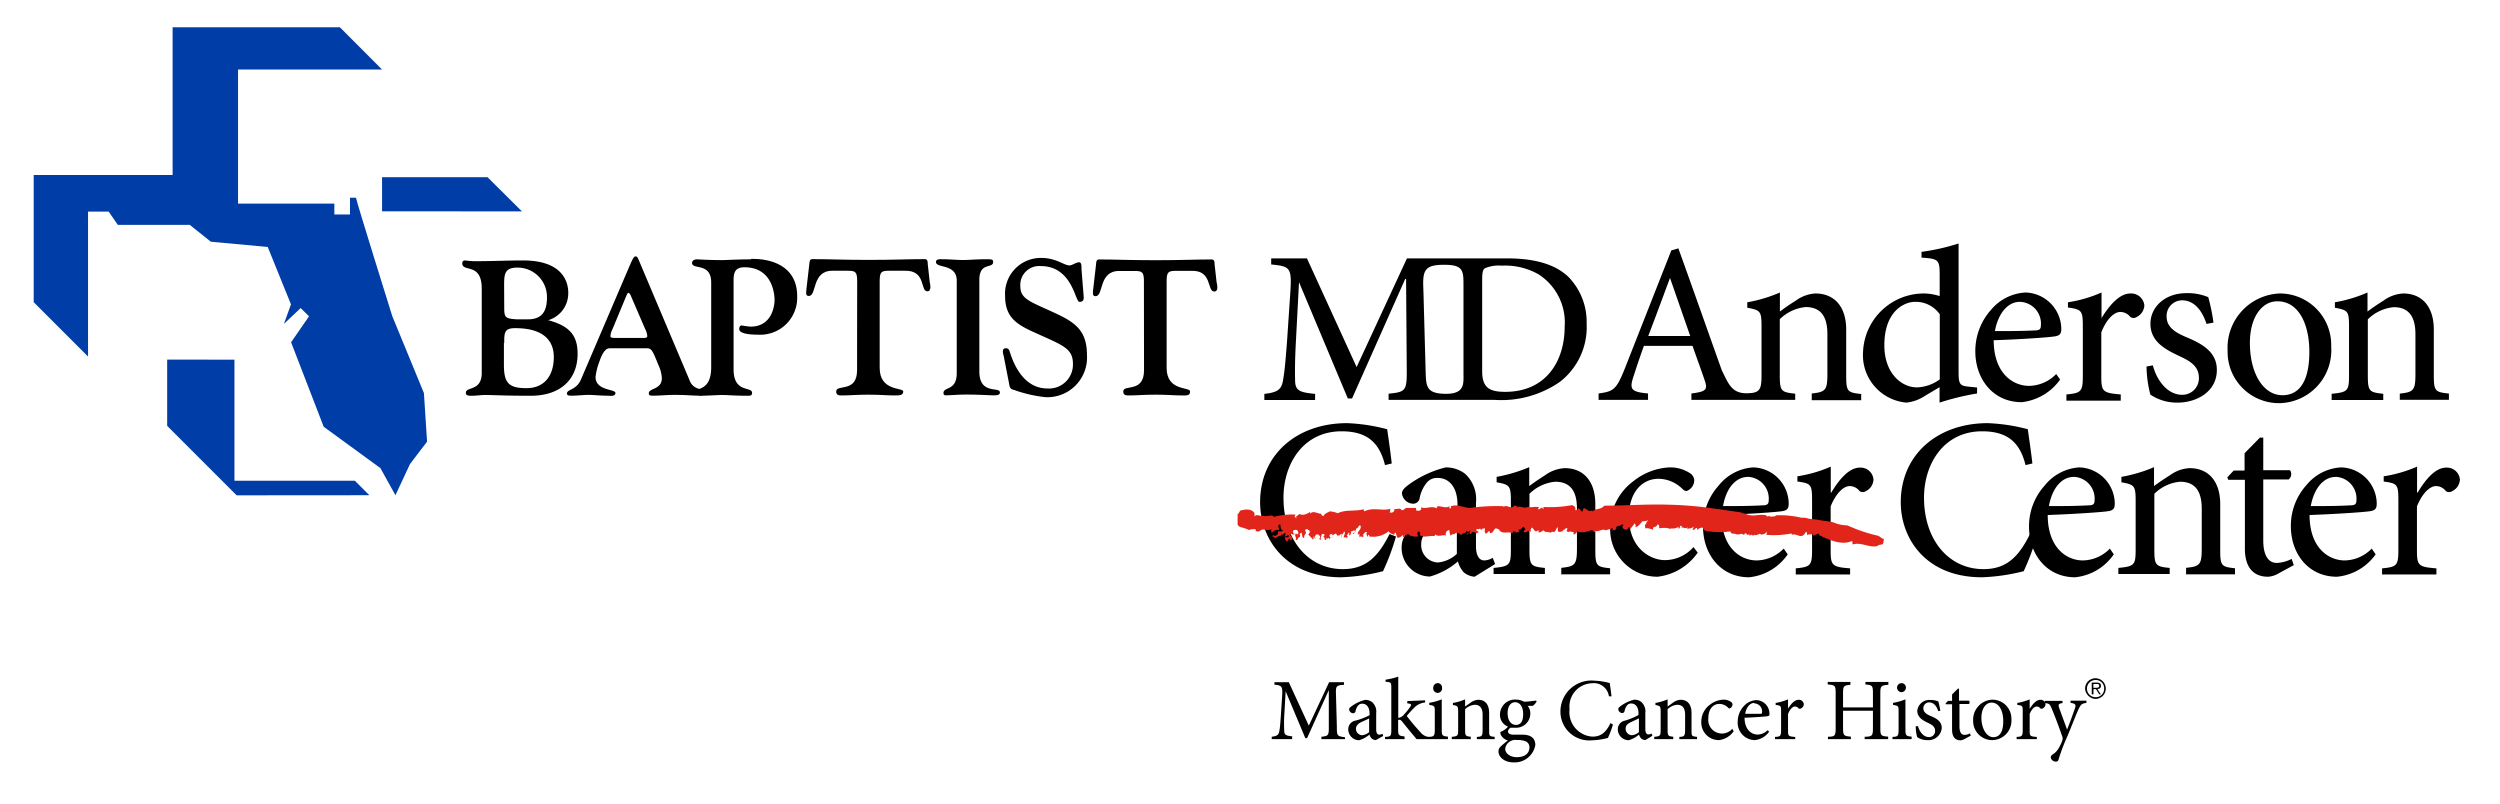 <svg xmlns="http://www.w3.org/2000/svg" viewBox="0 0 230 74">
  <path d="M132.89,36.23c1.92.05,1.75-.94,1.75-1.94v-8c0-1.38,0-1.93-1.78-1.93s-2,.49-1.91,2.25l.2,7.25C131.2,35.45,131.11,36.18,132.89,36.23Zm-5.14.55v-.56c1.61-.16,1.69-.26,1.67-2.38l-.06-8.18h-.08l-4.89,11H124l-4.49-10.7h0l-.3,5.71c-.08,1.64-.08,2.53-.06,3.33,0,1,.52,1.1,1.84,1.24v.56h-4.67v-.56c1.16-.14,1.56-.36,1.71-1.2s.22-1.58.38-3.67l.28-4.17c.18-2.6.08-2.68-1.74-2.87v-.56h3.29l4.57,10,4.63-10h9.18c2.54,0,4.43.52,5.67,1.7a5.92,5.92,0,0,1,1.68,4.31,6.35,6.35,0,0,1-2.46,5.35,9.46,9.46,0,0,1-6,1.66h-9.76Zm8.61-2.63c0,1.52.67,1.9,2.12,1.9,3.75,0,5.47-2.81,5.47-6a5.26,5.26,0,0,0-2.37-4.79,6.18,6.18,0,0,0-3.41-.82,3.28,3.28,0,0,0-1.56.24c-.19.14-.25.36-.25,1.14v8.34Z"/>
  <path d="M153.64,25.57h0c-.67,1.8-1.34,3.62-2,5.34h3.86Zm7,10.61c1.28,0,1.42-.32,1.42-1.67V30c0-1.4-.13-1.46-1.31-1.69v-.5a13.15,13.15,0,0,0,3-.9v1.75c.44-.33.92-.66,1.46-1a3.38,3.38,0,0,1,1.81-.66c1.73,0,2.83,1.2,2.83,3.32v4.22c0,1.49.11,1.57,1.38,1.71v.57h-4.55V36.2c1.28-.13,1.44-.31,1.44-1.81V30.74c0-1.51-.52-2.49-2-2.49a3.9,3.9,0,0,0-2.38,1.12v5.14c0,1.49.13,1.57,1.42,1.71v.57h-9.55V36.2c1.32-.17,1.51-.33,1.24-1.15s-.69-1.95-1.14-3.23h-4.47c-.34.94-.64,1.82-.92,2.7-.46,1.32-.27,1.53,1.3,1.68v.59h-4.55V36.2c1.33-.19,1.61-.31,2.36-2.16l4.33-11,.65-.19c1.3,3.6,2.7,7.59,4,11.23C159,35.24,159.28,36.18,160.67,36.18Z"/>
  <path d="M181.83,36.21a23.52,23.52,0,0,0-3.39.83V35.62l-1.33.79a3.82,3.82,0,0,1-1.71.63,4.38,4.38,0,0,1-4-4.66A5.6,5.6,0,0,1,177,27a4.93,4.93,0,0,1,1.45.24V25.32c0-1.44-.11-1.51-1.67-1.62v-.53a19.43,19.43,0,0,0,3.41-.77V34.25c0,1.14.14,1.25,1,1.33l.7.07v.56Zm-3.39-7.32a2.69,2.69,0,0,0-2.25-1.12c-1,0-2.83.85-2.83,4,0,2.6,1.6,3.87,3,3.87a3.74,3.74,0,0,0,2.1-.74v-6Z"/>
  <path d="M189.53,34.92A5,5,0,0,1,186,37c-2.69,0-4.27-2.19-4.27-4.66a5.68,5.68,0,0,1,1.44-3.83,4.43,4.43,0,0,1,3.19-1.6h0a3.39,3.39,0,0,1,3.28,3.32c0,.44-.11.61-.5.7s-3.11.29-5.72.37c0,3,1.73,4.2,3.26,4.2a3.55,3.55,0,0,0,2.49-1.09Zm-3.72-7.15c-1,0-1.95.92-2.28,2.69,1.22,0,2.43,0,3.7-.06.39,0,.53-.13.53-.44a2,2,0,0,0-1.92-2.19Z"/>
  <path d="M193.33,29.28C194,28.19,194.94,27,196,27a1.22,1.22,0,0,1,1.28,1.09,1.24,1.24,0,0,1-.7,1.07.51.51,0,0,1-.59,0,1.18,1.18,0,0,0-.92-.46c-.57,0-1.27.65-1.75,1.88v4c0,1.44.11,1.57,1.79,1.71v.57h-5v-.57c1.36-.13,1.51-.26,1.51-1.71V30c0-1.44-.12-1.53-1.37-1.71v-.48a12.09,12.09,0,0,0,3.09-.9v2.38h.05Z"/>
  <path d="M203,29.8c-.42-1.29-1.17-2.17-2.25-2.17a1.43,1.43,0,0,0-1.42,1.51c0,1,.89,1.49,1.86,1.9,1.64.68,2.76,1.46,2.76,3,0,2-1.86,3-3.61,3a4.34,4.34,0,0,1-2.51-.74,11,11,0,0,1-.35-2.58l.58-.11c.38,1.44,1.38,2.71,2.69,2.71a1.52,1.52,0,0,0,1.55-1.53c0-1-.63-1.49-1.73-2-1.31-.61-2.73-1.33-2.73-3,0-1.53,1.31-2.82,3.32-2.82a4.83,4.83,0,0,1,2,.37,17.63,17.63,0,0,1,.48,2.34Z"/>
  <path d="M209.75,27a4.73,4.73,0,0,1,4.72,4.88,4.87,4.87,0,0,1-4.75,5.21,4.72,4.72,0,0,1-4.78-4.83A5,5,0,0,1,209.72,27h0Zm-.25.72c-1.33,0-2.51,1.36-2.51,3.83,0,2.75,1.2,4.81,3,4.81,1.36,0,2.47-1,2.47-4,0-2.56-1-4.64-2.93-4.64Z"/>
  <path d="M220.78,36.78v-.57c1.28-.13,1.44-.31,1.44-1.81V30.75c0-1.51-.53-2.49-2-2.49a3.9,3.9,0,0,0-2.38,1.12v5.14c0,1.49.13,1.57,1.42,1.71v.57h-4.75v-.57c1.49-.15,1.6-.26,1.6-1.71V30c0-1.4-.13-1.46-1.3-1.69v-.5a12.93,12.93,0,0,0,3-.9v1.75c.44-.33.92-.66,1.47-1a3.38,3.38,0,0,1,1.81-.66c1.73,0,2.82,1.2,2.82,3.32V34.5c0,1.49.12,1.57,1.39,1.71v.57Z"/>
  <path d="M128.43,49.36a21.61,21.61,0,0,1-1.19,3.19,18,18,0,0,1-3.84.56c-5.19,0-7.47-3.59-7.47-6.9,0-4.38,3.38-7.28,8-7.28a16.72,16.72,0,0,1,3.69.56c.17,1.19.29,2,.42,3.15l-.62.15c-.54-2.21-1.79-3.11-4-3.11-3.48,0-5.34,2.94-5.34,6.11,0,3.9,2.29,6.57,5.46,6.57,2.13,0,3.25-1.15,4.3-3.23Z"/>
  <path d="M135.66,53.06a1.81,1.81,0,0,1-1-.41,2.36,2.36,0,0,1-.53-1,6.7,6.7,0,0,1-2.57,1.39,2.63,2.63,0,0,1-2.61-2.66,2.17,2.17,0,0,1,1.76-2.15,16.22,16.22,0,0,0,3.38-1.41v-.39c0-1.57-.74-2.46-1.83-2.46a1.2,1.2,0,0,0-1,.44,3.14,3.14,0,0,0-.65,1.41.6.6,0,0,1-.63.52,1.07,1.07,0,0,1-1-.94c0-.32.28-.56.7-.87A9.78,9.78,0,0,1,133,43a2.89,2.89,0,0,1,1.79.59,3.18,3.18,0,0,1,1,2.66v4c0,1,.39,1.31.76,1.31a1.62,1.62,0,0,0,.78-.24l.22.57Zm-1.58-5.49c-.47.24-1.5.7-2,.91-.85.39-1.33.8-1.33,1.59a1.6,1.6,0,0,0,1.54,1.68,3,3,0,0,0,1.74-.79V47.57Z"/>
  <path d="M143.64,52.8v-.56c1.28-.13,1.44-.3,1.44-1.81V46.8c0-1.5-.52-2.48-2-2.48a3.86,3.86,0,0,0-2.37,1.11v5.12c0,1.48.13,1.57,1.42,1.7v.56h-4.72v-.56c1.48-.15,1.59-.26,1.59-1.7v-4.5c0-1.39-.14-1.46-1.31-1.68v-.5a13.87,13.87,0,0,0,3-.89v1.74c.44-.33.91-.65,1.46-1a3.36,3.36,0,0,1,1.81-.65c1.72,0,2.81,1.2,2.81,3.31v4.2c0,1.48.11,1.57,1.36,1.7v.56h-4.55Z"/>
  <path d="M156.19,50.84a5.22,5.22,0,0,1-3.7,2.22,4.35,4.35,0,0,1-4.35-4.55,5.26,5.26,0,0,1,2.17-4.27A5.76,5.76,0,0,1,153.58,43h0a3.34,3.34,0,0,1,1.94.56.82.82,0,0,1,.35.68,1.07,1.07,0,0,1-.72.94c-.11,0-.22-.06-.41-.24a3.14,3.14,0,0,0-2.18-.89c-1.44,0-2.7,1.2-2.7,3.48,0,3,2.07,4,3.29,4a3.51,3.51,0,0,0,2.65-1.2Z"/>
  <path d="M164.47,51a4.9,4.9,0,0,1-3.55,2.11c-2.67,0-4.24-2.18-4.24-4.63a5.58,5.58,0,0,1,1.44-3.81A4.42,4.42,0,0,1,161.3,43h0a3.36,3.36,0,0,1,3.26,3.31c0,.44-.11.61-.5.7s-3.09.28-5.68.37c0,3,1.72,4.18,3.24,4.18a3.55,3.55,0,0,0,2.48-1.09Zm-3.69-7.12c-1,0-1.95.91-2.26,2.68,1.22,0,2.42,0,3.67-.07.39,0,.53-.13.53-.44a2,2,0,0,0-1.92-2.18h0Z"/>
  <path d="M168.47,45.33c.65-1.09,1.59-2.31,2.64-2.31a1.19,1.19,0,0,1,1.25,1.09,1.24,1.24,0,0,1-.69,1.07.51.51,0,0,1-.59,0,1.15,1.15,0,0,0-.91-.46c-.56,0-1.26.65-1.75,1.87v4c0,1.44.11,1.57,1.79,1.7v.56h-5v-.56c1.36-.13,1.5-.26,1.5-1.7V46c0-1.44-.11-1.53-1.35-1.7v-.48a12.33,12.33,0,0,0,3.07-.89v2.37Z"/>
  <path d="M187.37,49.36a21.61,21.61,0,0,1-1.19,3.19,18,18,0,0,1-3.84.56c-5.19,0-7.47-3.59-7.47-6.9,0-4.38,3.38-7.28,8-7.28a16.72,16.72,0,0,1,3.69.56c.16,1.19.29,2,.42,3.15l-.63.15c-.54-2.21-1.79-3.11-4-3.11-3.48,0-5.34,2.94-5.34,6.11,0,3.9,2.29,6.57,5.47,6.57,2.13,0,3.25-1.15,4.28-3.23Z"/>
  <path d="M194.47,51a4.93,4.93,0,0,1-3.55,2.11c-2.68,0-4.25-2.18-4.25-4.63a5.58,5.58,0,0,1,1.44-3.81A4.44,4.44,0,0,1,191.29,43h0a3.37,3.37,0,0,1,3.27,3.31c0,.44-.11.61-.5.7s-3.08.28-5.67.37c0,3,1.72,4.18,3.24,4.18a3.55,3.55,0,0,0,2.48-1.09Zm-3.71-7.12c-1,0-1.94.91-2.26,2.68,1.22,0,2.42,0,3.68-.07.39,0,.52-.13.52-.44a2,2,0,0,0-1.92-2.18h0Z"/>
  <path d="M201.12,52.8v-.56c1.29-.13,1.44-.3,1.44-1.81V46.8c0-1.5-.52-2.48-2-2.48a3.83,3.83,0,0,0-2.36,1.11v5.12c0,1.48.13,1.57,1.41,1.7v.56h-4.72v-.56c1.48-.15,1.59-.26,1.59-1.7v-4.5c0-1.39-.14-1.46-1.31-1.68v-.5a13.56,13.56,0,0,0,3-.89v1.74c.43-.33.92-.65,1.47-1a3.33,3.33,0,0,1,1.81-.65c1.72,0,2.81,1.2,2.81,3.31v4.2c0,1.48.11,1.57,1.36,1.7v.56h-4.55Z"/>
  <path d="M209.58,52.78a2.14,2.14,0,0,1-.91.28c-1.37,0-2.14-.87-2.14-2.59V44.14H205l-.09-.22.59-.63h1V41.7l1.41-1.44.31,0v3h2.46a.62.62,0,0,1-.13.85h-2.33v5.59c0,1.76.72,2.09,1.25,2.09a3.28,3.28,0,0,0,1.36-.37l.2.57Z"/>
  <path d="M218.56,51A4.93,4.93,0,0,1,215,53.06c-2.68,0-4.24-2.18-4.24-4.63a5.58,5.58,0,0,1,1.44-3.81A4.42,4.42,0,0,1,215.39,43h0a3.37,3.37,0,0,1,3.27,3.31c0,.44-.11.61-.5.7s-3.09.28-5.68.37c0,3,1.72,4.18,3.25,4.18a3.55,3.55,0,0,0,2.47-1.09Zm-3.7-7.12c-1,0-1.94.91-2.27,2.68,1.22,0,2.42,0,3.68-.07.39,0,.52-.13.52-.44a2,2,0,0,0-1.92-2.18h0Z"/>
  <path d="M222.42,45.33c.64-1.09,1.58-2.31,2.63-2.31a1.2,1.2,0,0,1,1.26,1.09,1.23,1.23,0,0,1-.7,1.07.51.51,0,0,1-.59,0,1.15,1.15,0,0,0-.91-.46c-.56,0-1.26.65-1.75,1.87v4c0,1.44.11,1.57,1.79,1.7v.56h-5v-.56c1.36-.13,1.5-.26,1.5-1.7V46c0-1.44-.11-1.53-1.35-1.7v-.48a12.46,12.46,0,0,0,3.07-.89v2.37Z"/>
  <path d="M160.89,47.38c.72.12.76-.07,1.5,0,.11,0,.11.13.25.13l.18-.06,0,.08c.1,0,.63,0,.54-.12a8.69,8.69,0,0,1,2.36.22c.14,0,.45,0,.58.06s.81.1.92.12c.64.15,1.07.12,1.47.26a3.61,3.61,0,0,0,1.28.27,14.5,14.5,0,0,0,2.64.91.83.83,0,0,1,.39.17s.2.17.28.14,0,.2,0,.27,0,.26-.24.28-.29.13-.44.15c-.71.1-1.42-.4-2.14-.17-.1,0,.07-.34-.15-.29-.86.37-2-.1-3-.59l.07-.09c-.17-.09-.44.2-.63.13,0-.06.07-.08,0-.18-.07.19-.36,0-.46.18-.07-.09,0-.24-.13-.34l-.14.21c-.37.49-.74-.12-1.2.1,0,0,.07-.08,0-.14a8.85,8.85,0,0,1-2.31.13.41.41,0,0,0,0-.31c-.06.23-.3.26-.51.29-.07-.25-.37.18-.59,0l0,0c-.2.23-.25-.17-.42.12l-.09-.2c-.11.33-.24-.2-.4,0v.07c-.14.07-.2-.11-.33-.06v0c-.3.06-.29.08-.52,0s-.32.09-.46-.23a7.28,7.28,0,0,1-2.33-.06c-.1-.11-.17-.15-.19-.25s-.37,0-.47.15,0-.14-.11-.16-.21.28-.4.14a.24.24,0,0,0,.1-.25c-.18.19-.4.14-.61.2,0,0,.08-.07.08-.15-.23.22-.39-.08-.59.06l.08-.15c-.29-.2-.11.31-.37.19.07,0,0-.1.06-.17-.27.26-.66.14-.91.22,0,0,0-.06,0-.06a2.71,2.71,0,0,0-.85,0c-.1-.07.06-.37-.23-.33,0,.31-.49.1-.34.46-.24-.06-.62-.2-.79-.1.12-.11-.1-.38.1-.4L151.5,48c0-.12.15.05.11-.11-.1,0-.4.11-.49.06-.2.18-.38.53-.69.55.15-.11-.07-.34,0-.39l-.45.57c-.1,0,0-.24-.16-.17,0,.08-.06.13-.11.19s-.42.06-.45-.25c0-.12.17-.06.06-.17s-.2.1-.38.1v0c-.12,0-.37.12-.24.29.08,0,0-.18.1-.09a.54.54,0,0,1-.5.21c.06,0,.06-.13.09-.21l-.66.21c-.35-.21-.75.26-1,0,.05,0,0,.21,0,.17-.17,0-.16-.23-.27-.15,0-.12-.14,0-.26.07s0-.06.07-.07a1.62,1.62,0,0,1-1.18.09c0,.08-.23.29-.32.28l0-.19c-.08-.11-.29,0-.3-.15l.16,0c-.17,0-.34.22-.5,0,0,0,.14-.26,0-.25s-.07.09-.27.15l-.08.06c0,.18-.22,0-.13.18,0-.15-.36.09-.33-.22l0-.24c-.11,0-.17.25-.26.36a.28.28,0,0,1,0-.11c0,.37-.25,0-.38.25-.22-.13-.56,0-.67-.24-.17.11-.32.25-.52.17,0,0,.09-.05.1-.12s-.14,0-.25.05-.25-.21-.39-.35c-.17.11-.11.31-.11.43-.17-.36-.48.24-.68-.09.06-.05.25-.18.11-.27-.16-.36-.31.27-.56.1l.06.3c-.11-.19-.37.18-.34-.13-.08.11-.3-.1-.27.2-.41-.24-1,.16-1.26-.37l-.18-.06c-.29-.18-.29.5-.65.39,0-.12,0-.17-.12-.15l-.2.21c-.23-.05-.13-.28-.14-.48-.12,0-.28,0-.34.18l-.15-.26c.11.19-.1.13-.16.18l.06,0c0-.09-.17,0-.24,0s.17.18.25.22-.16.07-.25.18c0-.2-.21-.14-.3-.16s-.13.18-.16.18-.19,0-.1-.17-.06.07,0,0,.08-.23-.07-.09,0,.4-.19.27c.06-.05.07-.13.12-.2l-.21-.11v.19s0-.06,0-.09c-.06.19-.33.06-.37.28-.11,0-.22-.13-.33-.15l0,0c-.12-.11-.29,0-.39.09v0a.32.32,0,0,0-.31.12c-.17-.14-.06-.7-.24-.46-.17,0-.28.34-.2.46-.31-.12-.66.18-1-.11,0,.08,0,.12-.11.16-.45-.07-1,.22-1.33-.14.14-.08,0-.18,0-.29-.11.17-.13-.17-.17.11s0,.25.14.31a1,1,0,0,1-.84-.07c.08.08,0,.13,0,.18,0-.27-.18-.31-.33-.21l0,.16-.1-.17c-.06,0-.07.34-.21.18l0-.17c-.16.13-.38.36-.55.22L128.4,49c-.07,0-.2.17-.07.24-.29-.14-.48-.16-.57-.37a2.23,2.23,0,0,1-1.8.48l0-.12c-.16-.11-.08.21-.19.13,0-.12-.12-.25,0-.39-.22-.13-.29.21-.43.26s.12-.1.09.1-.31-.12-.34.12a.59.59,0,0,1,0-.37l-.14.12c-.17-.28.38-.5.21-.85l-.13,0-.12.21c-.29.06-.13.57-.44.55-.08-.14.24,0,.19-.23s-.29.11-.42,0c.14.09,0,.33-.07.38-.15-.11.1-.23-.12-.25,0,.14-.24.24-.06.34-.08.32-.23-.09-.35.16-.07-.22.23-.51,0-.62,0,.21-.3.29-.17.61a.29.29,0,0,1,0-.36c-.13-.13-.33.39-.37,0l0,.22c0-.07-.1-.12-.17-.24s-.38.29-.38,0c0,0-.31,0-.21.25s.2-.17.29.14c-.12-.25-.24,0-.34.12l0-.13c-.06,0-.19,0-.23.16a.15.15,0,0,0,0-.19l-.06.19c-.24.1-.06-.34-.29-.29l.17-.15s-.12-.15-.23-.09-.12.39-.16.53-.06-.2-.19,0l.17-.21c0-.06-.11-.29-.29-.29s-.28.32-.11.41a.16.16,0,0,1-.14-.23c-.2.06,0,.19-.14.3-.07-.12-.29-.29-.42-.46l.18-.3h-.12c.15-.24-.2,0-.11-.21-.08,0-.18,0-.26.11.24.4-.14.33-.07.7-.32.1-.09-.87-.43-.29.05.1.13,0,0,.24-.2,0-.13.37-.37.22.17-.15-.19-.37.06-.59,0,.12.14.09.18.06s0-.37-.19-.37-.3,0-.27.23.19,0,.11.19c-.25.07-.29-.24-.39.13.16,0,.2.18.2.33l-.18.09,0-.14c-.29-.1-.08.25-.37.22l-.14-.28c.07-.24.42.1.36-.28-.19,0-.25.18-.42.08l.13-.08c-.07,0,.1-.41-.16-.11-.13.12-.28,0-.28.17-.3,0-.38.2-.57.22,0-.28-.34,0-.13-.31.1.16.36.1.46-.17-.11-.33.24,0,.46-.25-.24,0-.23-.33-.27-.55-.07,0-.13.08-.17.11,0,.2.06.2.07.41a.68.68,0,0,0-.67.27c-.09-.1-.07-.3,0-.32a1.8,1.8,0,0,1-.8,0c-.23,0-.43.32-.57.15-.21.15,0-.19-.2-.18s-.3,0-.53.08a4.17,4.17,0,0,0-.75-.26c-.09,0-.11-.08-.18-.07l-.06-.08,0,0s-.06,0-.06-.2,0-.24,0-.24V47.3c.18-.09.17-.4.41-.36.55-.16,1,0,1.13.26a.77.77,0,0,1,0,.36c.16-.36.57,0,.79-.12.39.15.85-.17,1,.11a6.78,6.78,0,0,1,2-.21l-.12.24c.13-.18.08.14.21.1-.15-.19.17-.25.26-.4.32.19.73,0,1-.19v.17c.29-.32.63,0,1,0,0,.07.11.23.21.21.19-.27.29-.25.57-.42a2,2,0,0,1,.75.17c.78-.38,1.57-.14,2.38-.37l.06.2c.78-.42,1.74,0,2.41-.25l-.06.34a.3.3,0,0,0,.42-.33c.21.11.52-.16.66.12.21.06.26-.16.44-.2l.89,0c0,.07,0,.22.05.24s.55.09.41-.31c.43.23,1-.19,1.43.12,0-.11.07-.13.11-.21.38,0,.78.22,1.08,0,.06.06-.1.19.06.2s0-.14.11-.21c.62-.21,1.24.21,1.8.16a17.6,17.6,0,0,1,3-.15v.08c.31-.31.75.31,1-.16.08.08.29,0,.23.19.25-.22.71.2,1.07-.08,0,0,0,0-.09,0,.37.17.7-.07,1.09.09,0,0-.11.06-.12.14.15.15.36-.34.45,0,.09,0,.06-.2,0-.19a11.11,11.11,0,0,0,2.68-.17c.64.24,0,.66.54.38,0,.08,0-.15,0-.07.2-.11.3.44.44.24,0-.24.09-.13.1-.28.39.16.46.38.78.21l0,.12c.37-.35.79-.15,1.1-.55,2,0,3.93-.15,5.89-.09a33.53,33.53,0,0,1,4.22.36c.78.09,1.65.24,2.38.33Z" fill="#e1251b"/>
  <path d="M121.57,68v-.22c.65-.07.69-.11.68-1l0-3.29h0l-2,4.42h-.16l-1.81-4.31h0l-.13,2.3a12.16,12.16,0,0,0,0,1.34c0,.39.21.45.73.5V68H117v-.22c.47-.06.62-.15.69-.48s.09-.64.15-1.48l.11-1.68c.07-1,0-1.08-.7-1.15v-.23h1.32l1.84,4,1.87-4h1.37V63c-.71.06-.77.08-.74.91l.08,2.92c0,.86,0,.89.75,1V68Z"/>
  <path d="M126.57,68.09a.64.64,0,0,1-.38-.15.86.86,0,0,1-.2-.36,2.52,2.52,0,0,1-.95.52,1,1,0,0,1-1-1,.8.8,0,0,1,.65-.8A6.18,6.18,0,0,0,126,65.8v-.15c0-.58-.27-.91-.68-.91a.49.49,0,0,0-.37.16,1.19,1.19,0,0,0-.24.53.22.22,0,0,1-.23.19.39.39,0,0,1-.36-.35c0-.12.11-.21.26-.32a3.5,3.5,0,0,1,1.21-.56,1,1,0,0,1,.66.22,1.16,1.16,0,0,1,.36,1v1.5c0,.36.14.48.28.48a.58.58,0,0,0,.29-.09l.08.21Zm-.6-2c-.16.09-.55.26-.73.34s-.49.3-.49.59a.59.59,0,0,0,.57.62,1.11,1.11,0,0,0,.64-.29V66.06Z"/>
  <path d="M130.33,68c-.36-.41-.88-1.06-1.32-1.6-.1-.13-.18-.18-.25-.18l-.13,0v.9c0,.53.07.58.59.63V68h-1.8v-.21c.54,0,.58-.11.58-.63V63.33c0-.53,0-.57-.53-.61v-.19a6.47,6.47,0,0,0,1.17-.28v3.8a.84.84,0,0,0,.5-.28,6.87,6.87,0,0,0,.58-.71c.16-.25.14-.31-.25-.35V64.5l1.64-.07v.2a1.56,1.56,0,0,0-1,.48,8.93,8.93,0,0,0-.69.76,19,19,0,0,0,1.25,1.48,1.11,1.11,0,0,0,.8.45V68Z"/>
  <path d="M131.42,68v-.21c.51,0,.58-.1.58-.65V65.46c0-.49,0-.53-.51-.61v-.19a5.27,5.27,0,0,0,1.15-.32v2.78c0,.55.05.6.57.65V68h-1.79Zm.44-4.73a.41.41,0,0,1,.41-.42.4.4,0,0,1,.4.42.41.41,0,1,1-.81,0Z"/>
  <path d="M135.87,68v-.21c.48,0,.53-.11.53-.67V65.76c0-.56-.2-.92-.73-.92a1.44,1.44,0,0,0-.88.41v1.9c0,.55.05.58.52.63V68h-1.75v-.21c.55-.06.59-.1.59-.63V65.48c0-.52-.05-.54-.48-.62v-.19a4.67,4.67,0,0,0,1.12-.33V65l.54-.38a1.3,1.3,0,0,1,.67-.24c.64,0,1,.44,1,1.22v1.56c0,.55,0,.58.51.63V68Z"/>
  <path d="M141.37,64.53a1.1,1.1,0,0,1-.36.41l-.46,0a1.11,1.11,0,0,1,.24.72,1.31,1.31,0,0,1-1.41,1.29c-.14,0-.28,0-.41,0a.51.51,0,0,0-.24.33c0,.16.14.31.51.31h.85c.5,0,1.16.16,1.16.95a1.93,1.93,0,0,1-2,1.6c-.89,0-1.39-.53-1.39-1a.62.62,0,0,1,.19-.45,7.35,7.35,0,0,1,.67-.56,1.11,1.11,0,0,1-.6-.45.62.62,0,0,1-.09-.34,1.76,1.76,0,0,0,.71-.49A1.15,1.15,0,0,1,138,65.7a1.38,1.38,0,0,1,1.44-1.34h0a1.62,1.62,0,0,1,.78.2,10.2,10.2,0,0,0,1.1-.11Zm-1.82,3.55a.94.94,0,0,0-.7.18.88.88,0,0,0-.37.63c0,.44.47.77,1.07.77.77,0,1.16-.39,1.16-.9a.59.59,0,0,0-.37-.57,2.21,2.21,0,0,0-.79-.11Zm-.19-3.47c-.35,0-.66.34-.66,1s.31,1.08.76,1.08.67-.32.67-1-.3-1.09-.77-1.09Z"/>
  <path d="M148.39,66.66a8.62,8.62,0,0,1-.46,1.23,6.56,6.56,0,0,1-1.48.22,2.65,2.65,0,0,1-2.89-2.67,2.85,2.85,0,0,1,3.11-2.82,6.47,6.47,0,0,1,1.43.22c.06.46.11.78.16,1.22l-.24,0a1.4,1.4,0,0,0-1.56-1.2,2.14,2.14,0,0,0-2.06,2.37,2.26,2.26,0,0,0,2.11,2.54c.82,0,1.26-.44,1.66-1.25Z"/>
  <path d="M151.37,68.09a.67.67,0,0,1-.38-.15.86.86,0,0,1-.2-.36,2.52,2.52,0,0,1-.95.52,1,1,0,0,1-1-1,.8.8,0,0,1,.65-.8,6.18,6.18,0,0,0,1.25-.52v-.15c0-.58-.27-.91-.68-.91a.47.47,0,0,0-.36.16,1.19,1.19,0,0,0-.24.53.22.22,0,0,1-.23.19.39.39,0,0,1-.35-.35c0-.12.1-.21.26-.32a3.41,3.41,0,0,1,1.21-.56,1,1,0,0,1,.66.22,1.16,1.16,0,0,1,.36,1v1.5c0,.36.15.48.28.48a.58.58,0,0,0,.29-.09l.08.21Zm-.59-2-.72.34c-.31.15-.5.3-.5.59a.59.59,0,0,0,.58.62,1.11,1.11,0,0,0,.64-.29V66.06Z"/>
  <path d="M154.5,68v-.21c.47,0,.53-.11.53-.67V65.76c0-.56-.2-.92-.73-.92a1.42,1.42,0,0,0-.88.41v1.9c0,.55.05.58.52.63V68h-1.75v-.21c.55-.06.59-.1.59-.63V65.48c0-.52-.06-.54-.48-.62v-.19a4.67,4.67,0,0,0,1.12-.33V65l.53-.38a1.3,1.3,0,0,1,.67-.24c.64,0,1,.44,1,1.22v1.56c0,.55,0,.58.51.63V68Z"/>
  <path d="M159.5,67.27a1.91,1.91,0,0,1-1.36.82,1.61,1.61,0,0,1-1.62-1.69,1.94,1.94,0,0,1,.81-1.58,2.12,2.12,0,0,1,1.21-.45h0a1.18,1.18,0,0,1,.72.21.29.29,0,0,1,.13.25.4.4,0,0,1-.27.35s-.08,0-.15-.09a1.14,1.14,0,0,0-.8-.33c-.53,0-1,.44-1,1.29a1.26,1.26,0,0,0,2.2,1Z"/>
  <path d="M162.76,67.31a1.81,1.81,0,0,1-1.32.78,1.6,1.6,0,0,1-1.57-1.72A2.08,2.08,0,0,1,160.4,65a1.65,1.65,0,0,1,1.18-.59h0a1.25,1.25,0,0,1,1.21,1.22c0,.16,0,.23-.18.26s-1.15.11-2.11.14c0,1.1.64,1.55,1.2,1.55a1.34,1.34,0,0,0,.92-.4Zm-1.37-2.64c-.36,0-.72.34-.83,1l1.36,0c.14,0,.19,0,.19-.16a.74.74,0,0,0-.72-.8Z"/>
  <path d="M164.48,65.23c.24-.4.59-.85,1-.85a.45.45,0,0,1,.47.4.44.44,0,0,1-.25.39.2.2,0,0,1-.23,0,.43.43,0,0,0-.33-.17c-.22,0-.47.24-.64.69v1.48c0,.53,0,.58.66.63V68h-1.86v-.21c.5,0,.56-.1.56-.63V65.48c0-.53,0-.56-.5-.63v-.18a4.9,4.9,0,0,0,1.14-.33v.88h0Z"/>
  <path d="M173.72,63c-.66.06-.73.1-.73.77V67c0,.68.06.72.72.77V68h-2.16v-.22c.69,0,.76-.09.76-.77V65.39h-2.75V67c0,.67.07.72.72.77V68h-2.11v-.22c.64,0,.71-.09.71-.77V63.74c0-.68-.06-.71-.73-.77v-.23h2.09V63c-.61.06-.68.1-.68.77v1.31h2.75V63.74c0-.67-.06-.71-.69-.77v-.23h2.11V63Z"/>
  <path d="M174.11,68v-.21c.5,0,.56-.1.56-.65V65.46c0-.49,0-.53-.51-.61v-.19a5.18,5.18,0,0,0,1.14-.32v2.78c0,.55.06.6.57.65V68h-1.76Zm.42-4.73a.41.41,0,0,1,.41-.42.4.4,0,0,1,.4.42.41.41,0,0,1-.41.41A.42.42,0,0,1,174.53,63.26Z"/>
  <path d="M178.31,65.42c-.14-.48-.42-.8-.83-.8a.53.53,0,0,0-.53.56c0,.36.33.55.69.7.61.25,1,.54,1,1.1a1.22,1.22,0,0,1-1.34,1.11,1.54,1.54,0,0,1-.92-.28,3.61,3.61,0,0,1-.13-1l.21,0c.14.53.51,1,1,1a.55.55,0,0,0,.57-.56c0-.36-.23-.55-.64-.74s-1-.49-1-1.11a1.11,1.11,0,0,1,1.22-1,1.63,1.63,0,0,1,.72.14,8.2,8.2,0,0,1,.18.86Z"/>
  <path d="M180.72,68a1,1,0,0,1-.34.11c-.51,0-.79-.32-.79-1V64.79H179l0-.08.22-.23h.37v-.59l.53-.53.11,0v1.1h.91a.22.22,0,0,1,0,.31h-.87v2.07c0,.65.27.77.47.77a1.1,1.1,0,0,0,.5-.14l.07.21Z"/>
  <path d="M183.31,64.37a1.75,1.75,0,0,1,1.74,1.8,1.79,1.79,0,0,1-1.75,1.92,1.75,1.75,0,0,1-1.77-1.78,1.84,1.84,0,0,1,1.78-1.94Zm-.09.27c-.5,0-.93.5-.93,1.41s.44,1.77,1.1,1.77c.5,0,.91-.37.91-1.47,0-.95-.38-1.71-1.08-1.71Z"/>
  <path d="M186.72,65.23c.25-.4.59-.85,1-.85a.45.45,0,0,1,.47.4.46.46,0,0,1-.25.39.2.2,0,0,1-.23,0,.43.43,0,0,0-.33-.17c-.22,0-.47.24-.65.69v1.48c0,.53,0,.58.66.63V68h-1.86v-.21c.5,0,.56-.1.56-.63V65.48c0-.53,0-.56-.5-.63v-.18a4.9,4.9,0,0,0,1.14-.33v.88h0Z"/>
  <path d="M191.94,64.67c-.43.06-.5.13-.72.59s-.45,1.1-1,2.43a17.15,17.15,0,0,0-.83,2.18.25.25,0,0,1-.26.2.47.47,0,0,1-.46-.39c0-.13.07-.2.21-.29a1.67,1.67,0,0,0,.6-.71,2.93,2.93,0,0,0,.25-.56.5.5,0,0,0,0-.36c-.32-.92-.69-1.9-.93-2.47s-.25-.55-.69-.61v-.2h1.64v.2c-.37.06-.41.14-.31.44l.73,2c.23-.55.57-1.5.74-2,.1-.31,0-.39-.42-.46v-.2h1.46v.19Z"/>
  <path d="M191.83,63.35a.95.95,0,1,1,.95.95A1,1,0,0,1,191.83,63.35Zm1.75,0a.76.76,0,0,0-.79-.79.79.79,0,1,0,0,1.58A.76.76,0,0,0,193.58,63.35Zm-1,.53h-.14V62.8h.47c.28,0,.38.11.38.3s-.14.28-.33.3l.32.48h-.15l-.3-.48h-.23v.48Zm.19-.6c.15,0,.36,0,.36-.18s-.13-.17-.25-.17h-.29v.35Z"/>
  <polyline points="21.57 33.09 15.38 33.08 15.38 39.18 21.77 45.57 33.98 45.56 32.65 44.23 21.57 44.23" fill="#003da6"/>
  <polyline points="35.15 16.3 44.85 16.3 48.02 19.45 35.15 19.44" fill="#003da6"/>
  <path d="M39,36.16l-2.91-7.07s-3.29-10.52-3.34-10.9H32.2v1.54H30.76v-1H21.9V6.4H35.15L31.27,2.51H15.88V16.1H3.1V27.8l5,5V19.47H10l.84,1.22h6.62l1.94,1.55,5.23.48L26.77,28l-.65,1.8,1.54-1.46.77.76-1.65,2.39,3,7.77L35,43.07l1.38,2.49,1.34-2.87,1.57-2.06" fill="#003da6"/>
  <path d="M46.38,26.3c0-1,0-1.68,1.19-1.68a2.7,2.7,0,0,1,2.75,2.76c0,1.31-.49,2-1.78,2h-1c-1-.07-1.15-.14-1.15-1m-2.07,5.93c0,1.71-1.46,1.24-1.46,1.82,0,.25.16.28.56.28s.8-.07,1.2-.07c.85,0,1.7.07,4.21.07,2.75,0,4.31-1.52,4.31-3.86,0-1.59-.64-2.55-2.71-3.09v0a2.58,2.58,0,0,0,1.85-2.5c0-.42,0-3-4.16-3-1.42,0-2.86.07-4.3.07a5.72,5.72,0,0,1-1-.07c-.09,0-.29,0-.29.26,0,.87,1.79-.11,1.79,2.33v7.83Zm2.07-2.76c0-.92,0-1.36,1-1.36,3.08,0,3.56,1.59,3.56,2.65,0,1.72-.86,2.87-2.52,2.87s-2.07-.5-2.07-2.17v-2Z"/>
  <path d="M69.11,23.86c-1.19,0-2.4.07-2.64.07-1.29,0-2.22-.07-2.33-.07-.41,0-.47.23-.47.33,0,.66,1.76-.07,1.76,1.8v7.79c0,1.56-.67,1.82-1.07,2a1.2,1.2,0,0,1-.93-.82L58.86,24.15c-.22-.53-.25-.56-.4-.56s-.3.34-.43.62l-4.58,10.7c-.42,1-1.29.89-1.29,1.29,0,.23.27.2.51.2.49,0,1-.07,1.48-.07s1.05.07,1.59.07c.35,0,.88.12.88-.25s-1.83-.19-1.83-1.47a5.75,5.75,0,0,1,.35-1.4c.39-1.17.75-1.24,1-1.24H59.5c.44,0,.53.18,1.08,1.56a3.14,3.14,0,0,1,.31,1.19c0,1.08-1.2.89-1.2,1.4,0,.24.22.21.52.21.49,0,1.12-.07,1.86-.07,1.12,0,1.57.07,2.18.07a1.64,1.64,0,0,0,.5,0c.45,0,1.25-.06,1.73-.06s1.12.07,2.3.07c.24,0,.41,0,.41-.27,0-.62-1.7.06-1.7-2.16V25.74c0-.8.26-1.15,1-1.15,2.63,0,2.77,2.58,2.77,3s-.17,2.46-2.21,2.46a6.57,6.57,0,0,1-.81-.11c-.19,0-.23.21-.23.34s.08.51,1.74.51a3.4,3.4,0,0,0,3.59-3.55c0-2.57-2.08-3.46-4.25-3.42M59,31.09H56.7c-.31,0-.54,0-.54-.16a1.58,1.58,0,0,1,.19-.65l1.3-3.13c.09-.2.15-.21.19-.21s0,0,.14.14l1.38,3.2a1.63,1.63,0,0,1,.19.65C59.54,31.11,59.31,31.09,59,31.09Z"/>
  <path d="M78.85,34.06c0,2.11-1.92,1.26-1.92,1.95,0,.39.29.37.59.37.68,0,1.23-.07,2.37-.07s1.69.07,2.37.07c.49,0,.84,0,.84-.37s-2.17,0-2.17-2.16v-8c0-.85.17-.94.86-.94h1.43c2-.07,1.42,1.89,2.09,1.89.44,0,.25-.69.22-.9l-.18-1.63c0-.18,0-.43-.27-.43-1.57,0-2.71.07-5.17.07s-3.6-.07-5.18-.07c-.25,0-.25.25-.27.43l-.27,2.34c0,.23-.13.62.22.62.76,0,.25-2.32,2.16-2.32H78c.69,0,.86.09.86.94"/>
  <path d="M90.1,25.75c0-1.68,1.27-1,1.27-1.65,0-.21-.08-.25-.59-.25-1,0-1.57.07-2.18.07s-1.25-.07-1.91-.07c-.15,0-.58-.05-.58.25,0,.62,1.91.12,1.91,1.73v8.49c0,1.68-1.22,1.22-1.22,1.84a.19.19,0,0,0,.19.21c.44,0,1.17-.07,1.89-.07,1.32,0,1.94.07,2.57.07.39,0,.54-.07.54-.27,0-.56-1.89.25-1.89-1.92"/>
  <path d="M92.82,35.21c.08.42.07.57.49.67a12.29,12.29,0,0,0,2.88.66A3.65,3.65,0,0,0,100,32.65c0-2.25-1.11-3-2.92-3.84-2.28-1.06-3.21-1.28-3.21-2.47a1.74,1.74,0,0,1,1.88-1.86c2.91,0,3.16,3.29,3.55,3.29s.43-.22.39-.6l-.19-2.37c0-.41,0-.67-.24-.67s-.64.29-.86.29c-.51,0-1.22-.69-2.6-.69a3.29,3.29,0,0,0-3.33,3.52c0,1.86,1,2.55,2.45,3.22,2.72,1.26,3.79,1.49,3.79,3a2.2,2.2,0,0,1-2.34,2.27c-1.87,0-2.91-1.61-3.45-3.31-.07-.23-.12-.39-.38-.39-.42,0-.25.51-.19.76"/>
  <path d="M105.25,34.07c0,2.11-1.91,1.26-1.91,1.94,0,.39.29.37.59.37.68,0,1.24-.07,2.37-.07s1.69.07,2.36.07c.49,0,.83.06.83-.37s-2.16,0-2.16-2.15v-8c0-.85.17-.94.86-.94h1.43c1.94-.07,1.4,1.9,2.09,1.9.44,0,.25-.69.21-.9l-.18-1.63c0-.18,0-.42-.27-.42-1.58,0-2.71.07-5.18.07s-3.6-.07-5.18-.07c-.26,0-.26.25-.27.42l-.27,2.34c0,.23-.14.62.22.62.77,0,.25-2.32,2.17-2.32h1.42c.69,0,.86.09.86.94"/>
</svg>

